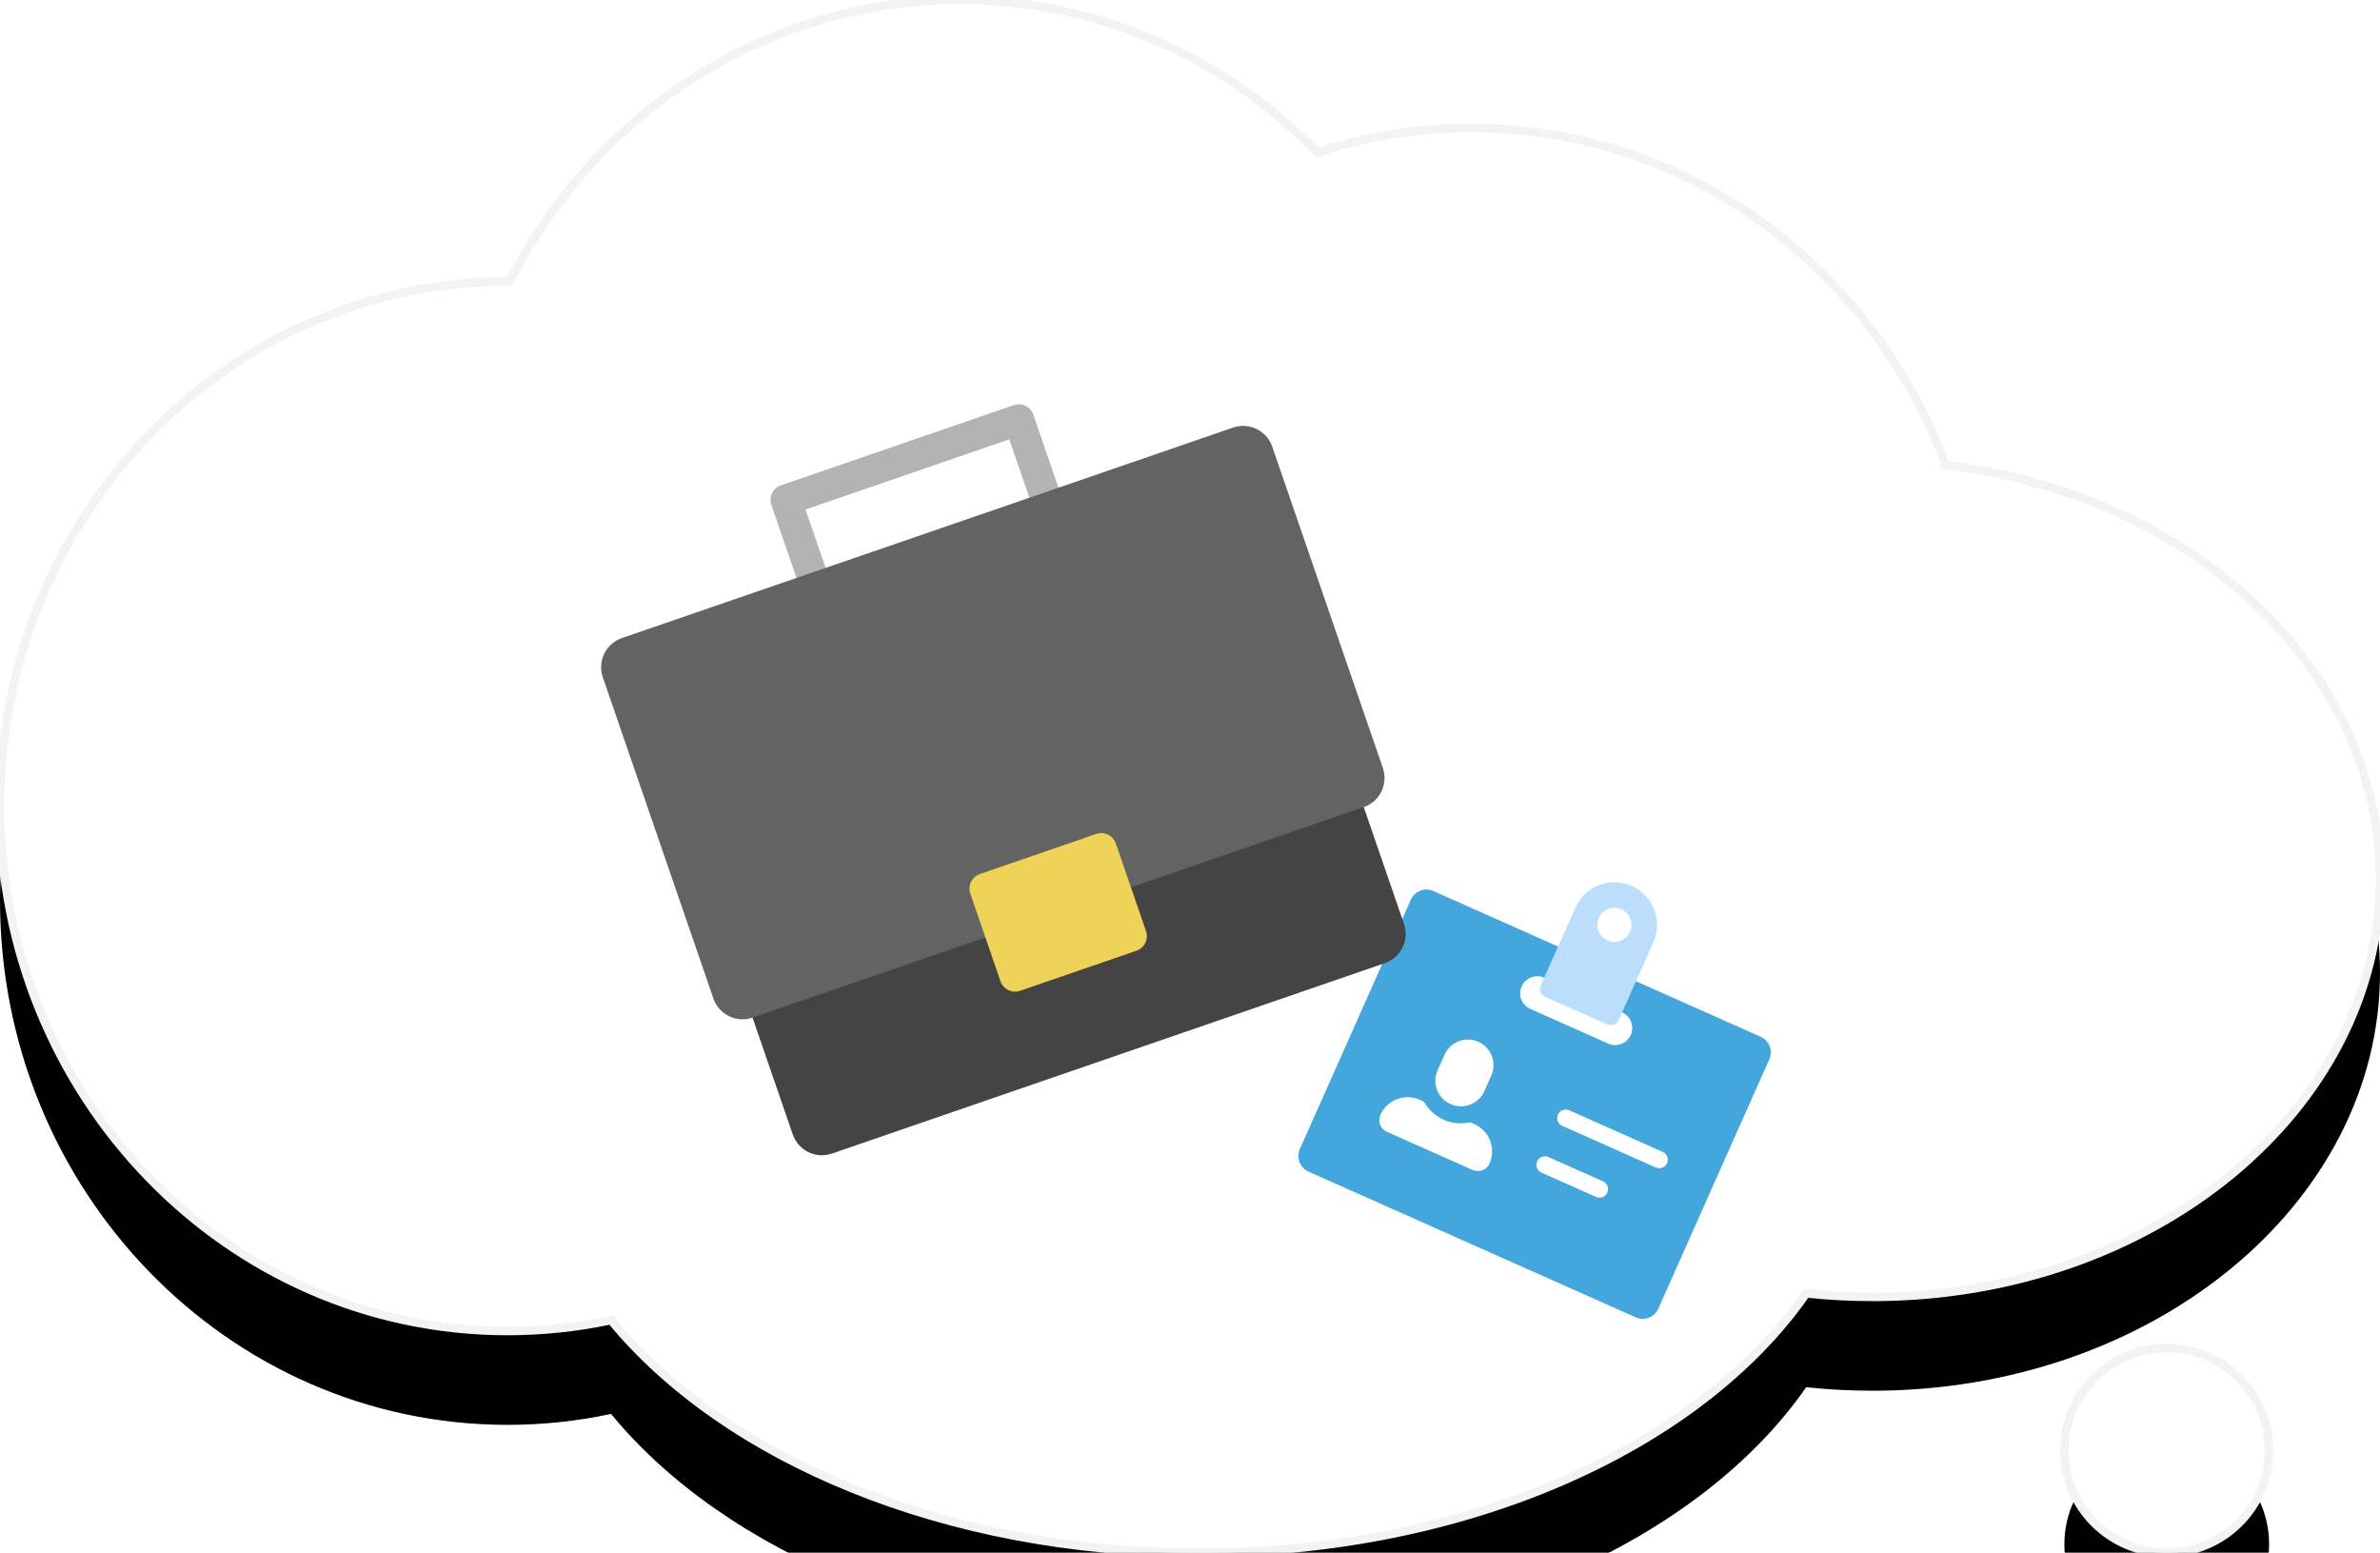 <?xml version="1.0" encoding="UTF-8"?>
<svg width="279px" height="182px" viewBox="0 0 279 182" version="1.1" xmlns="http://www.w3.org/2000/svg" xmlns:xlink="http://www.w3.org/1999/xlink">
    <!-- Generator: sketchtool 53.2 (72643) - https://sketchapp.com -->
    <title>5B14C024-0DB8-45CF-8BC3-7122119B14DF</title>
    <desc>Created with sketchtool.</desc>
    <defs>
        <path d="M211.736,151.587 C199.266,169.546 172.057,182 140.5,182 C110.813,182 84.974,170.979 71.634,154.72 C67.717,155.559 63.658,156 59.5,156 C26.639,156 0,128.466 0,94.5 C0,60.534 26.639,33 59.5,33 C59.587,33 59.674,33 59.761,33.001 C69.703,13.384 89.589,0 112.5,0 C128.866,0 143.689,6.83 154.446,17.882 C160.14,16.01 166.206,15 172.5,15 C197.863,15 219.52,31.403 228.082,54.506 C256.877,57.932 279,78.338 279,103 C279,130.062 252.361,152 219.5,152 C216.869,152 214.277,151.859 211.736,151.587 Z M254,182 C247.373,182 242,176.627 242,170 C242,163.373 247.373,158 254,158 C260.627,158 266,163.373 266,170 C266,176.627 260.627,182 254,182 Z" id="path-1"></path>
        <filter x="-15.1%" y="-17.0%" width="130.1%" height="146.2%" filterUnits="objectBoundingBox" id="filter-2">
            <feMorphology radius="0.5" operator="dilate" in="SourceAlpha" result="shadowSpreadOuter1"></feMorphology>
            <feOffset dx="0" dy="11" in="shadowSpreadOuter1" result="shadowOffsetOuter1"></feOffset>
            <feGaussianBlur stdDeviation="12" in="shadowOffsetOuter1" result="shadowBlurOuter1"></feGaussianBlur>
            <feComposite in="shadowBlurOuter1" in2="SourceAlpha" operator="out" result="shadowBlurOuter1"></feComposite>
            <feColorMatrix values="0 0 0 0 0   0 0 0 0 0   0 0 0 0 0  0 0 0 0.1 0" type="matrix" in="shadowBlurOuter1"></feColorMatrix>
        </filter>
        <filter x="-64.1%" y="-64.1%" width="228.3%" height="228.3%" filterUnits="objectBoundingBox" id="filter-3">
            <feOffset dx="0" dy="6" in="SourceAlpha" result="shadowOffsetOuter1"></feOffset>
            <feGaussianBlur stdDeviation="4.5" in="shadowOffsetOuter1" result="shadowBlurOuter1"></feGaussianBlur>
            <feColorMatrix values="0 0 0 0 0   0 0 0 0 0   0 0 0 0 0  0 0 0 0.3 0" type="matrix" in="shadowBlurOuter1" result="shadowMatrixOuter1"></feColorMatrix>
            <feMerge>
                <feMergeNode in="shadowMatrixOuter1"></feMergeNode>
                <feMergeNode in="SourceGraphic"></feMergeNode>
            </feMerge>
        </filter>
        <filter x="-35.5%" y="-38.8%" width="171.1%" height="177.6%" filterUnits="objectBoundingBox" id="filter-4">
            <feOffset dx="0" dy="6" in="SourceAlpha" result="shadowOffsetOuter1"></feOffset>
            <feGaussianBlur stdDeviation="4.5" in="shadowOffsetOuter1" result="shadowBlurOuter1"></feGaussianBlur>
            <feColorMatrix values="0 0 0 0 0   0 0 0 0 0   0 0 0 0 0  0 0 0 0.3 0" type="matrix" in="shadowBlurOuter1" result="shadowMatrixOuter1"></feColorMatrix>
            <feMerge>
                <feMergeNode in="shadowMatrixOuter1"></feMergeNode>
                <feMergeNode in="SourceGraphic"></feMergeNode>
            </feMerge>
        </filter>
    </defs>
    <g id="Symbols" stroke="none" stroke-width="1" fill="none" fill-rule="evenodd">
        <g id="illustration/wants/work" fill-rule="nonzero">
            <g id="illustration/wants/cloud">
                <use fill="black" fill-opacity="1" filter="url(#filter-2)" xlink:href="#path-1"></use>
                <use stroke="#F3F3F3" stroke-width="1" fill="#FFFFFF" xlink:href="#path-1"></use>
            </g>
            <g id="illustration/wants/ic_work" transform="translate(63.111, 32.441)">
                <g id="48px_badge" filter="url(#filter-3)" transform="translate(121.256, 86.926) rotate(24) translate(-121.256, -86.926) translate(98.256, 63.926)">
                    <path d="M44,10 L2,10 C0.895,10 2.22044605e-16,10.895 0,12 L0,44 C2.22044605e-16,45.105 0.895,46 2,46 L44,46 C45.105,46 46,45.105 46,44 L46,12 C46,10.895 45.105,10 44,10 Z M28,18 L18,18 C16.895,18 16,17.105 16,16 C16,14.895 16.895,14 18,14 L28,14 C29.105,14 30,14.895 30,16 C30,17.105 29.105,18 28,18 Z" id="Shape" fill="#43A6DD"></path>
                    <path d="M14,32 C12.343,32 11,30.657 11,29 L11,27 C11,25.343 12.343,24 14,24 C15.657,24 17,25.343 17,27 L17,29 C17,29.796 16.684,30.559 16.121,31.121 C15.559,31.684 14.796,32 14,32 Z" id="Path" fill="#FFFFFF"></path>
                    <path d="M39,29 L27,29 C26.448,29 26,28.552 26,28 C26,27.448 26.448,27 27,27 L39,27 C39.552,27 40,27.448 40,28 C40,28.552 39.552,29 39,29 Z" id="Path" fill="#FFFFFF"></path>
                    <path d="M34,35 L27,35 C26.448,35 26,34.552 26,34 C26,33.448 26.448,33 27,33 L34,33 C34.552,33 35,33.448 35,34 C35,34.552 34.552,35 34,35 Z" id="Path" fill="#FFFFFF"></path>
                    <path d="M23,0 C20.243,0 18,2.243 18,5 L18,15 C18,15.552 18.448,16 19,16 L27,16 C27.552,16 28,15.552 28,15 L28,5 C28,2.243 25.757,0 23,0 Z M23,7 C21.895,7 21,6.105 21,5 C21,3.895 21.895,3 23,3 C24.105,3 25,3.895 25,5 C25,6.105 24.105,7 23,7 Z" id="Shape" fill="#BADEFC"></path>
                    <path d="M17.5,33 L16.97,33 C16.136,33.62 15.116,34 14,34 C12.884,34 11.864,33.62 11.03,33 L10.5,33 C8.567,33 7,34.567 7,36.5 C7,37.328 7.672,38 8.5,38 L19.5,38 C20.328,38 21,37.328 21,36.5 C21,34.567 19.433,33 17.5,33 Z" id="Path" fill="#FFFFFF"></path>
                </g>
                <g id="48px_briefcase-24" filter="url(#filter-4)" transform="translate(52.5, 50) rotate(-19) translate(-52.5, -50) translate(11, 12)">
                    <path d="M75.783,54.286 L7.217,54.286 C5.224,54.286 3.609,55.906 3.609,57.905 L3.609,72.381 C3.609,74.38 5.224,76 7.217,76 L75.783,76 C77.776,76 79.391,74.38 79.391,72.381 L79.391,57.905 C79.391,55.906 77.776,54.286 75.783,54.286 Z" id="Path" fill="#444444"></path>
                    <path d="M55.935,14.476 C54.938,14.476 54.13,13.666 54.13,12.667 L54.13,3.619 L28.87,3.619 L28.87,12.667 C28.87,13.666 28.062,14.476 27.065,14.476 C26.069,14.476 25.261,13.666 25.261,12.667 L25.261,1.81 C25.261,0.81 26.069,0 27.065,0 L55.935,0 C56.931,0 57.739,0.81 57.739,1.81 L57.739,12.667 C57.739,13.666 56.931,14.476 55.935,14.476 Z" id="Path" fill="#B3B3B3"></path>
                    <path d="M79.391,10.857 L3.609,10.857 C1.616,10.857 4.006457e-16,12.477 0,14.476 L0,54.286 C4.006457e-16,56.284 1.616,57.905 3.609,57.905 L79.391,57.905 C81.384,57.905 83,56.284 83,54.286 L83,14.476 C83,12.477 81.384,10.857 79.391,10.857 Z" id="Path" fill="#636363"></path>
                    <path d="M48.717,65.143 L34.283,65.143 C33.286,65.143 32.478,64.333 32.478,63.333 L32.478,52.476 C32.478,51.477 33.286,50.667 34.283,50.667 L48.717,50.667 C49.714,50.667 50.522,51.477 50.522,52.476 L50.522,63.333 C50.522,64.333 49.714,65.143 48.717,65.143 Z" id="Path" fill="#EFD358"></path>
                </g>
            </g>
        </g>
    </g>
</svg>
